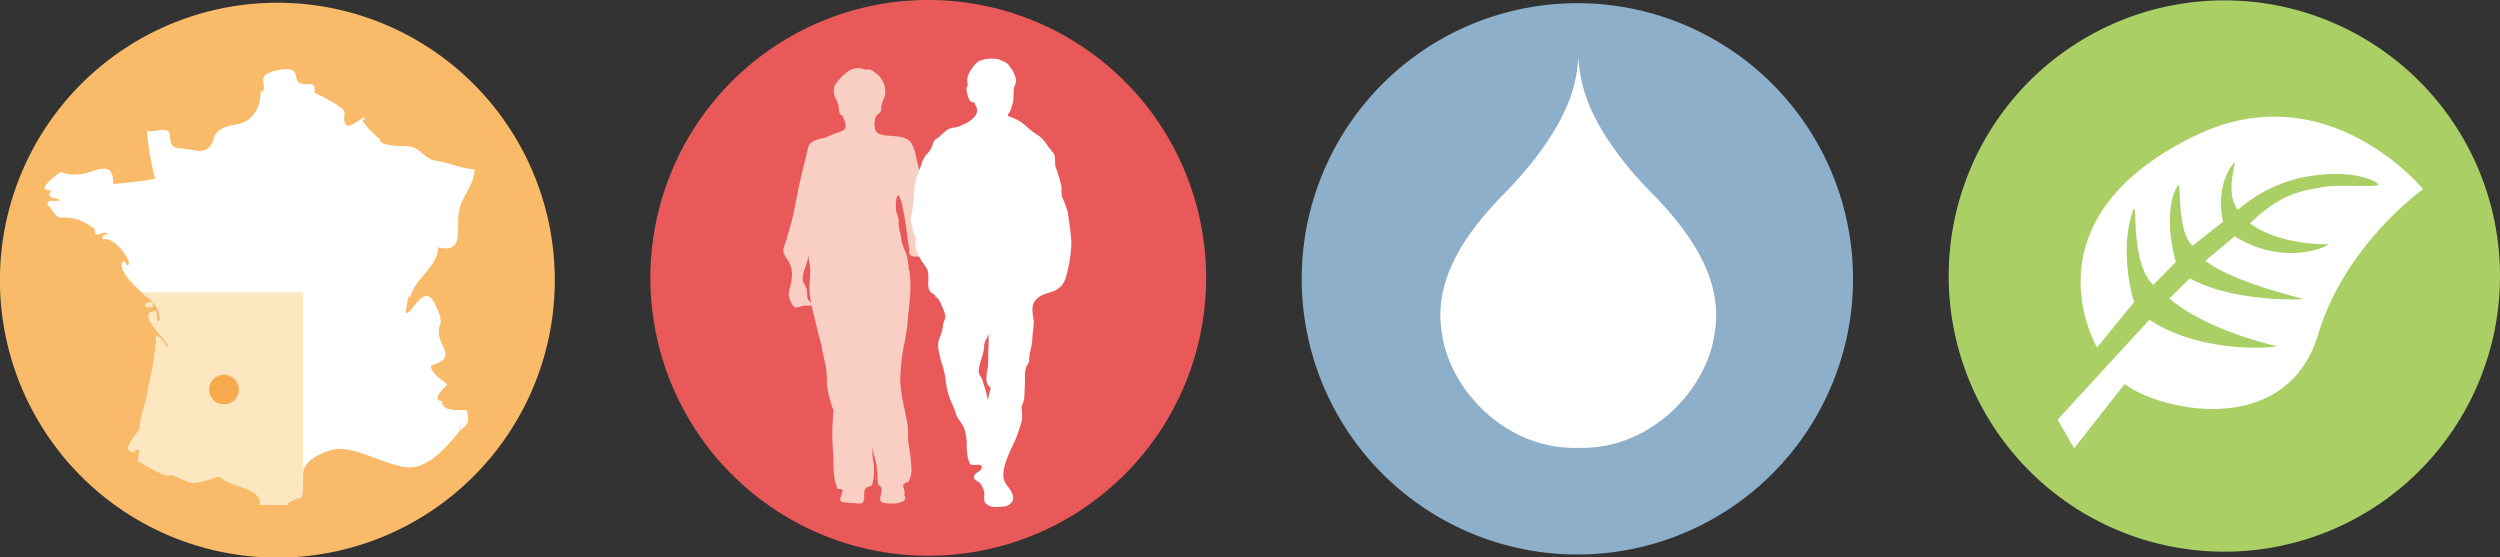 <svg xmlns="http://www.w3.org/2000/svg" viewBox="0 0 337.38 75.23"><rect x="0" y="0" width="337.38" height="75.23" fill="#333333" stroke="none"/><defs><style>.cls-1{fill:#e95959;}.cls-2{fill:#f9cfc3;}.cls-3,.cls-5{fill:#fff;}.cls-4{fill:#f9bb69;}.cls-5{fill-rule:evenodd;}.cls-6{fill:#fde7c0;}.cls-7{fill:#f7aa4d;}.cls-8{fill:#8eafc9;}.cls-9{fill:#a9cf65;}</style></defs><title>Fichier 1</title><g id="Calque_2" data-name="Calque 2"><g id="Calque_1-2" data-name="Calque 1"><path class="cls-1" d="M162.77,37.5A37.5,37.5,0,1,1,125.27,0,37.5,37.5,0,0,1,162.77,37.5Z"/><path class="cls-2" d="M128.52,38.49a8.06,8.06,0,0,0-.7-1.33,8.68,8.68,0,0,1-.74-1.57A2.62,2.62,0,0,1,127,34.5a.63.63,0,0,0,.43-.7c-.09-.22-.68-2-.9-2.58a31.66,31.66,0,0,1-1.43-3.41c-.18-.87-.44-2.44-.68-3.44s-.67-2.64-.81-3.26a4.9,4.9,0,0,0-.75-2c-1.15-1.09-2.9-.49-4.29-1.08-.81-.35-.74-2.56.18-2.77a1.29,1.29,0,0,0,.16-.83,5.1,5.1,0,0,1,.46-1.31,3.09,3.09,0,0,0,0-1.54,3.33,3.33,0,0,0-1.42-1.89,1.27,1.27,0,0,0-1.18-.28,2.36,2.36,0,0,0-2.4.28,6.83,6.83,0,0,0-1.73,1.87,2.31,2.31,0,0,0,.12,1.74,2.6,2.6,0,0,1,.41,1c0,.41.14,1.44.5,1.23.12.39.56,1.26.45,1.66s-.77.63-1.19.74c-.67.16-1.21.6-1.89.73a3.33,3.33,0,0,0-1.7.69c-.3.26-.4,1.21-.59,1.88s-.86,3.52-1.08,4.62-.62,3.22-.81,3.94c-.23.87-.51,1.73-.74,2.6a8.07,8.07,0,0,0-.42,1.38,2.36,2.36,0,0,0,.59,1.28,3.67,3.67,0,0,1,.54,2.6c0,.43-.28,1.33-.33,1.65a1.63,1.63,0,0,0,0,.91c.11.24.45,1.34,1,1.29a4.87,4.87,0,0,0,.85-.24,7.2,7.2,0,0,1,1.14,0c.37-.05-.45-.83-.44-.82-.19-.39-.07-1-.19-1.43s-.5-.91-.53-1.21c-.09-1.22.81-2.34.74-3.6a9.12,9.12,0,0,0,.22,1.52c.17,1.33-.16,2.71,0,4.06a24.74,24.74,0,0,0,.64,3.13c.19.81.43,1.89.7,2.82s.47,2.39.69,3.15a9.62,9.62,0,0,1,.27,2.32,7,7,0,0,0,.23,2,22.83,22.83,0,0,0,.67,2.22,30.12,30.12,0,0,0-.1,5.09c.17,1.71-.12,3.93.69,5.49.36,0,.58-.07.63.29a3.82,3.82,0,0,0-.19.65c-.15.23-.19.71.07.78a7.45,7.45,0,0,0,1.53.17c.72,0,1.36.33,1.49-.54.08-.54-.17-1.31.45-1.61.32-.15.48-.08.65-.38a5.82,5.82,0,0,0,.23-1.7,5.34,5.34,0,0,0-.14-1.64c-.1-.68,0-1.39-.15-2.08a19.9,19.9,0,0,0,.54,2.34c.12.55.17,1.12.24,1.69a4.91,4.91,0,0,0,.09,1.39c.08.17.32.23.4.45.22.57-.27,1.28-.1,1.75s1.29.38,1.7.38a2.65,2.65,0,0,0,1.5-.38c.22-.2.12-.62,0-.79.23-.43-.25-1.07-.1-1.38s.54-.2.75-.47a3.88,3.88,0,0,0,.31-2.06,25.5,25.5,0,0,0-.38-3c-.1-1,0-2.06-.2-3-.38-2.16-1.08-4.37-.87-6.57a32.51,32.51,0,0,1,.37-3.26,29.62,29.62,0,0,0,.55-3.24c.1-1.12.41-3.92.39-4.4a14,14,0,0,0,0-1.74c-.09-.36,0-1.1-.21-1.29a8.47,8.47,0,0,0-.34-2.13,10.18,10.18,0,0,1-.64-1.77,5.62,5.62,0,0,0-.27-1.38,7,7,0,0,1-.11-1.43,5.44,5.44,0,0,0-.33-1.11,5.38,5.38,0,0,1,0-1.39,1.33,1.33,0,0,1,.28-.86,4.88,4.88,0,0,1,.63,1.93,31.53,31.53,0,0,1,.58,3.63c.07.57.29,1.67.27,2.05a.63.63,0,0,0,.54.71,10,10,0,0,0,1.44,0,11.86,11.86,0,0,1,.91,1.86,3.43,3.43,0,0,1,.12,1.36,4.52,4.52,0,0,0-.08.63c0,.12,0,.24,0,.36a.88.88,0,0,0,0,.17.39.39,0,0,1,0,.15.11.11,0,0,0,0,.06l0,.06a.18.18,0,0,0,.06.13l0,0,.06.07.08.06s0,0,.08,0,.2.2.27.32a.33.33,0,0,0,.06.1s0,.06,0,.1.13.13.22.18l.11.08a.24.24,0,0,1,.06.09l.09.11a1.51,1.51,0,0,0,.09.18.76.76,0,0,0,.18.22l.11.11a.15.15,0,0,0,.07.05s0,0,0,0a.34.34,0,0,0,.12.06.26.26,0,0,0,.15,0,.12.12,0,0,0,.08,0,.29.29,0,0,0,.1,0l.1,0,0,0,0,0,0,0,0,0a1.34,1.34,0,0,0,.11-.14.54.54,0,0,1,.05-.11l.08-.14s.05-.08.07-.13l0-.06,0-.06a1.64,1.64,0,0,0,.14-.22.56.56,0,0,0,.05-.08s0,0,0,0,0,0,0,0a.59.59,0,0,1,.06-.14.41.41,0,0,0,0-.19v-.13c0-.13,0-.26-.05-.38A3.1,3.1,0,0,0,128.52,38.49Z"/><path class="cls-3" d="M143.79,37.58a6.14,6.14,0,0,0,.23-.84,17.3,17.3,0,0,0,.56-4c-.06-1.33-.29-2.75-.48-4.08a12.63,12.63,0,0,0-.74-2,4.63,4.63,0,0,1-.1-1.43,17.33,17.33,0,0,0-.83-2.75c-.08-.37,0-1.53-.23-1.78A14.13,14.13,0,0,1,141,19.12a4,4,0,0,0-1.13-1,11.15,11.15,0,0,1-1.29-1,5.86,5.86,0,0,0-1.16-.87,5.53,5.53,0,0,0-.74-.35c-.18-.08-.4-.13-.57-.22s-.12-.17,0-.35a3.41,3.41,0,0,0,.4-.84,6.7,6.7,0,0,0,.25-1.06c0-.41.07-1.33.06-1.56a2.74,2.74,0,0,0,.3-1,2.65,2.65,0,0,0-.31-1,1.8,1.8,0,0,0-.28-.53,1.27,1.27,0,0,1-.23-.34,1.61,1.61,0,0,0-.8-.67,5,5,0,0,0-.63-.28,1,1,0,0,0-.44-.1,4.44,4.44,0,0,0-2.37.32,4.56,4.56,0,0,0-1.44,2,2.39,2.39,0,0,0,0,1.28c-.17.08-.2.39-.18.62a5.39,5.39,0,0,0,.33,1.21.79.79,0,0,0,.43.43c.09,0,.21-.05.27,0s.1.27.14.35a1.34,1.34,0,0,1,.23.52,1.23,1.23,0,0,1-.2.92,3.77,3.77,0,0,1-1.72,1.23,3.71,3.71,0,0,1-1.1.39,2.08,2.08,0,0,0-1,.32,9.23,9.23,0,0,0-1,.86c-.3.28-.67.39-.84.78a4,4,0,0,1-.67,1.38,3.46,3.46,0,0,0-.87,1.32c-.17.59-.66,1.84-.81,2.19a10.72,10.72,0,0,0-.29,2.31,19.83,19.83,0,0,1-.33,2.53,2.84,2.84,0,0,0,0,1.27c.11.25.22,1.18.36,1.46s.29.44.25.72a3.5,3.5,0,0,0,0,1.33,15.6,15.6,0,0,0,.78,1.59,7.3,7.3,0,0,1,.74,1.1c.31.82,0,1.74.2,2.59.1.48.64.68,1,1a2.37,2.37,0,0,1,.71,1.22,5.53,5.53,0,0,1,.53,1.44c0,.45-.28.84-.32,1.29a4.63,4.63,0,0,1-.37,1.44,3.47,3.47,0,0,0-.28,1.55,14.94,14.94,0,0,0,.53,2.27,10.11,10.11,0,0,1,.45,1.9,11.24,11.24,0,0,0,.48,2.36c.24.79.68,1.5.9,2.3s.86,1.32,1.15,2.06a7.42,7.42,0,0,1,.35,2,8.51,8.51,0,0,0,.13,1.89,5.06,5.06,0,0,0,.31.93c.52.41,1.8-.35,1.54.62-.13.45-1.06.56-1,1.19,0,.37.62.54.83.79a2.75,2.75,0,0,1,.56,1.42c0,.27-.08,1,.09,1.18a1.57,1.57,0,0,0,1,.57,7.47,7.47,0,0,0,1.75-.07,1.44,1.44,0,0,0,1-.79c.28-1-.7-1.7-1.1-2.55-.64-1.38.61-3.84,1.22-5.13a18.77,18.77,0,0,0,1.1-3.13c.12-.8-.1-1.81,0-2a3,3,0,0,0,.34-1.07c0-.24.05-1.51.08-1.8,0-.45,0-1.06,0-1.26a4.15,4.15,0,0,1,.2-1.14c.12-.24.37-.45.37-.82a5.19,5.19,0,0,1,.22-1.55,8.07,8.07,0,0,0,.22-1.81,16.32,16.32,0,0,0,.18-1.85c0-.28-.09-.58-.12-.87-.12-1-.14-1.74.77-2.42s1.89-.6,2.67-1.19A2.69,2.69,0,0,0,143.79,37.58Zm-10.13,15a9.64,9.64,0,0,0-.34,1.49,11.59,11.59,0,0,0-.25-1.17c-.12-.43-.27-.85-.4-1.28a2.34,2.34,0,0,0-.33-.8,1.32,1.32,0,0,1-.26-.8,8.41,8.41,0,0,1,.5-2c.06-.35.17-.69.22-1a2.68,2.68,0,0,1,.21-1.13,2,2,0,0,0,.38-.9,20.21,20.21,0,0,1,0,2.14c-.05.54,0,2.19-.09,2.5a5.65,5.65,0,0,0-.17,1.45,1.74,1.74,0,0,0,.22.93C133.5,52.12,133.74,52.31,133.66,52.6Z"/><path class="cls-4" d="M74.87,37.8A37.44,37.44,0,1,1,37.43.37,37.43,37.43,0,0,1,74.87,37.8Z"/><path class="cls-5" d="M63.08,55.33c-1.17,0-3.2.28-3.48-1.06.09,0,.17,0,.15-.14-1.83,0,.46-2.07.61-2.23-.44-.5-2.3-1.5-2.18-2.57,4.1-1.26.23-2.81,1.19-5.47h0c.47-.64-.63-2.82-1-3.39-1.41-1.9-2.78,2-3.62,1.77a15.34,15.34,0,0,1,.48-2.51c0,.16,0,.39.13.42.62-2.67,3.55-3.85,3.81-6.78,3.54.86,2.31-2.34,2.78-4.91.39-2.05,2.13-3.6,2.09-5.63-1.67,0-3.34-.87-5-1.11-2.18-.31-2-1.91-4.32-2-.68,0-3.49,0-3.47-.93,0,0-3.18-2.74-2-2.71.25-1.17-3.13,2.88-2.77-.52.09-.74-.26-.86-.73-1.21a20,20,0,0,0-3.28-1.8c0-1,.1-1.24-1.14-1.2-2.18.06-.63-1.92-2.43-2a6,6,0,0,0-2.89.63c-1.18.78.16,1.74-.69,2.52,0-.11,0-.28-.14-.29,0,2.19-.93,4.15-3.15,4.55-1.38.24-2.83.55-3.21,2-.2.8-.79,2-2.89,1.48-1.84-.42-2.94.24-3-1.93-.07-1.57-2.4-.2-3.11-.74,0,0,0,0,0,0h0a35.57,35.57,0,0,0,1.1,6.44c0,.34-4.52.68-5.63.85.09-3.73-2.94-1.33-4.45-1.37A4.66,4.66,0,0,1,8.2,23.2S4.32,25.84,7,25.7c-1.14,1.12.84,1,1.09,1.29-.38.34-1.79-.27-1.69.65.78.62.93,1.71,1.92,1.73a6.55,6.55,0,0,1,2.13.23,9.46,9.46,0,0,1,2.32,1.28c0,1.69,1.14-.07,1.94.75-.43-.11-.51.13-.84.12a3.68,3.68,0,0,0,0,.56c1.62-.49,4.08,3.12,3.42,3.44-.49.09-.17-.57-.69-.44-1.1,1.29,3.22,4.83,4.08,5.43-.34,0-.54.21-1,.11-.22.68.34.6.83.58.43-.23-.37-.44,0-.56.57-.1,1.7,2.57.64,2.55A8.21,8.21,0,0,0,21.06,42c-3.16.2,2.17,4.24,1.71,5.09-.56-.57-.81-1.43-1.64-1.73a38.84,38.84,0,0,1-1.15,7c-.08,1.9-1.06,3.51-1.11,5.43,0,.5-3,3.23-.64,3.21-.08-.37.11-.46.57-.26a7,7,0,0,1-.21,1.44c.74.4,3.55,2.12,4.2,2-.23-.56,2.66.89,2.86.91,1.74.22,2.9-.78,4.14-.75,1,1.32,5.84,1.47,5.24,3.77.14,0,3.77,0,3.93,0-.88-.14,1.72-1.09,1.7-.94.28,0,.12-3.18.34-3.86.57-1.7,3.87-2.86,5.06-2.74,3.26.35,5.55,1.94,8.52,2.45,3.13.53,5.81-2.87,7.68-5.11-.31.18-.31.18,0,0h0c1.32-.76.78-1.64.82-2.55C62.54,55.34,63.06,55.76,63.08,55.33Zm-1.2,2.78c-.09.07-.09.07,0,0-1.32.38-1.92,1.62-3,2.31,1.09-.69,1.69-1.93,3-2.31h0Zm-.18.13-.12.09Zm-.24.17a.52.52,0,0,1-.11.1A.52.52,0,0,0,61.46,58.41Zm-.22.19-.11.09Zm-.22.19-.07.06Zm-.84.76s0,0,0,.05S60.16,59.57,60.18,59.55Zm-.21.19-.08.07Zm-.22.19-.08.07Zm-.22.18-.09.08ZM22.58,63.84l0-.05Zm-.08-.09-.05,0Zm-.09-.08-.05-.05ZM20,62.32h0Zm-.21-.07-.05,0Zm1.58.55-.05,0Zm-.25-.09h0Zm1,.41-.07,0ZM21.85,63h0Zm-.25-.11h0Zm7.41-43Zm0,0ZM34,16.12l.1-.1Zm.18-.17.09-.11Zm.16-.19.08-.1Zm.15-.19.07-.11Zm.13-.2.06-.11Zm.64-1.11h0Zm23.5,30.21h0Zm0,.08h0Zm-.05.08v0Zm0,.09v0Zm.14.47s0,0,0,0S58.73,45.2,58.73,45.19ZM58.59,45v0Zm0,.09v0Zm0,.08,0,0ZM35.19,14.53v0Zm0-.07v0Zm0-.09v0Zm0-1.37ZM29,20.11s0,0,0-.06S29,20.09,29,20.11Zm0,.08,0-.07ZM29,20s0,0,0,.06S29,20,29,20ZM21.17,24.4l0,.09Zm0-.09,0,.06Zm-.25-1,.07-.07Zm-.07.13s0,0,0,0S20.82,23.42,20.81,23.42Zm0-.06,0,0ZM22.35,18l.11.05Zm-2.19,1.68,0,0Zm.15.19s0,0,0,0S20.3,19.9,20.31,19.91Zm.37,1v0Zm-.06-.28s0,0,0,0S20.61,20.58,20.62,20.59Zm-.19-.48h0Zm.39,2.81v0Zm0-.32v0Zm0-.28v0Zm0-.3v0Zm0-.31a.43.43,0,0,1,0-.05A.43.43,0,0,0,20.8,21.71Zm0-.31v0Zm0-.27v0Zm.08,2.12v0Zm0,.23Zm.31.8h0Zm1.31,39,.07,0ZM35.55,67.1a6.1,6.1,0,0,0-1.07-.37h0a5.38,5.38,0,0,1,1.07.37C35.2,67,35.2,67,35.55,67.1Zm0,0,.17,0Zm23.26-6.68-.21.12Zm-.25.14a2.06,2.06,0,0,1-.26.12A2.06,2.06,0,0,0,58.59,60.57ZM63.09,56s0,0,0-.06S63.08,55.93,63.09,56Zm-3.68-12.2h0ZM35.14,13.45a1.11,1.11,0,0,0,0,.17A1.11,1.11,0,0,1,35.14,13.45Zm-.1.6a.35.35,0,0,1,0,.14A.35.35,0,0,0,35,14.05Zm.05-.29a.88.88,0,0,1,0,.16A.88.88,0,0,0,35.09,13.76Zm-.4,1.4a.61.61,0,0,0,.05-.12A.61.61,0,0,1,34.69,15.16Zm.1-.22.05-.12Zm.09-.24a.93.93,0,0,1,0-.13A.93.93,0,0,0,34.88,14.7Zm.07-.24a.74.74,0,0,1,0-.14A.74.74,0,0,0,35,14.46Zm-1.28,1.89a1.88,1.88,0,0,1-.23.16A1.88,1.88,0,0,0,33.67,16.35Zm.21-.16-.14.11ZM28.8,19.52a1.19,1.19,0,0,1-.08-.2A1.19,1.19,0,0,0,28.8,19.52ZM28.69,19v0Zm0-.14s0,.07,0,.1S28.71,18.86,28.71,18.82Zm0,.49s0-.06,0-.09S28.71,19.28,28.72,19.31Zm0-.12a.37.37,0,0,1,0-.11A.37.37,0,0,0,28.7,19.19Zm-.33.26a.67.67,0,0,0,.63.46A.67.67,0,0,1,28.37,19.45Zm-.62,1.23s0,0,0,0S27.75,20.69,27.75,20.68Zm.15-.13h0Zm-5.29-2.33a1.31,1.31,0,0,0-.12-.11A1.31,1.31,0,0,1,22.61,18.22Zm-2.9-.57Zm.1.16h0Zm0-.07h0Zm0,0h0Zm-.08-.17c.5.36,1.56.19,2.29.33C21.27,17.79,20.21,18,19.71,17.6Zm2.6.42-.12,0ZM22.16,18a.76.76,0,0,0-.16,0A.76.76,0,0,1,22.16,18ZM20,19.55l0,0Zm.82,4c0,.07,0,.14,0,.22C20.79,23.72,20.8,23.65,20.8,23.58ZM19,24.42a.52.52,0,0,0-.11.1Zm-.28.28a1.19,1.19,0,0,0-.09.15A1.19,1.19,0,0,1,18.76,24.7Zm.12-.13-.08.08Zm3.41,38.67-.07,0Zm-3.63-1h0Zm.06,0h0Zm.86-.06h0a6,6,0,0,0,2.22,1.12,6,6,0,0,1-2.22-1.12Zm2.36,1.19.08,0Zm-.12-.07.09.05Zm.5.31-.06-.05Zm-.1-.08-.06,0Zm-.09-.06-.08,0Zm.55.52,0,.06Zm-.07-.1a.21.21,0,0,0,0,.06A.21.21,0,0,1,22.61,63.88Zm11.58,2.53,0-.08A.56.56,0,0,1,34.19,66.41ZM34,66.17,34,66.1Zm.46.56c.24.26.51.5.75.75C35,67.23,34.72,67,34.48,66.73ZM59,60.53l.1-.06Zm-.24.16.08-.06Zm.57-.4-.09.07ZM62,58.06l-.06,0c.39-1.78,0,.69,0,0l.06,0ZM63,56.32c-.21.39-.84.74-.72,1.49C62.19,57.07,62.83,56.71,63,56.32Zm0,0,0,0Zm0,0s0,0,0,0S63.07,56.26,63.07,56.27Zm0-.05v0Zm0,0s0,0,0,0S63.1,56.16,63.1,56.17Zm0-.05v0Zm0-.15v0Zm0,.06v0Z"/><path class="cls-6" d="M19.69,40.87c-.22.66.34.59.83.57.43-.23-.37-.44,0-.55.57-.1,1.7,2.56.64,2.53a8.18,8.18,0,0,0-.11-1.4c-3.16.2,2.17,4.24,1.71,5.08-.56-.56-.81-1.42-1.64-1.72a38.56,38.56,0,0,1-1.15,7c-.08,1.91-1.06,3.51-1.11,5.45,0,.49-3,3.22-.64,3.2-.08-.37.11-.46.57-.26a7,7,0,0,1-.21,1.44c.74.4,3.55,2.11,4.2,2-.23-.56,2.66.88,2.86.91,1.74.22,2.9-.78,4.14-.75.76,1,3.67,1.32,4.82,2.4a8,8,0,0,1,.94.34h0a8,8,0,0,0-.94-.34A1.31,1.31,0,0,1,35,68.14c.14,0,3.77,0,3.93,0-.88-.15,1.72-1.09,1.7-.94.24,0,.16-2.31.27-3.41V39.43H19.07a20.82,20.82,0,0,0,1.61,1.32A2.52,2.52,0,0,1,19.69,40.87Zm.09,21.55Z"/><path class="cls-7" d="M32.23,52.57a2,2,0,1,1-2-2A2,2,0,0,1,32.23,52.57Z"/><path class="cls-8" d="M250.07,37.63A37.2,37.2,0,1,1,212.88.43,37.2,37.2,0,0,1,250.07,37.63Z"/><path class="cls-3" d="M223.32,26.47c4.69,4.91,9.5,11.35,8,18.88-1.08,7.15-8.47,15.37-18.33,15.09-9.86.28-17.25-7.94-18.33-15.09-1.5-7.53,3.31-14,8-18.88,5-5,7.94-9.68,9.2-13.18A18.9,18.9,0,0,0,213,7.59a18.5,18.5,0,0,0,1.13,5.7C215.37,16.79,218.29,21.48,223.32,26.47Z"/><path class="cls-9" d="M337.38,37.22A37.2,37.2,0,1,1,300.15.05,37.21,37.21,0,0,1,337.38,37.22Z"/><path class="cls-3" d="M296,18.43C273.21,29.66,282.69,46.32,283,46.89l5-6.12s-2.14-6.55-.16-12.32c.72-2.08-.46,7,2.74,10l3.06-3.09s-2-6.58.25-10.32c.56-.92-.24,6.14,2,8.11l4.13-3.24s-1.29-4.58,1.51-8c.4-.49-1.38,4.24.5,6.4a19.28,19.28,0,0,1,10.62-4.67c5.33-.71,8.36.95,8.31,1.29s-5.12,0-7.05.26c-3.74.57-6.16,1.06-10.27,4.94,0,0,3.13,2.78,10.48,2.84.61,0-5.58,3.25-12.55-1.07l-3.94,3.29s2.59,2.46,13.12,5.12c.65.16-9.29.55-15.22-2.74l-2.76,2.7s4,3.9,14.3,6.4c.85.21-9.75,1.31-17-3.52L277.68,56.63l2.23,3.86,6.81-8.66c4.92,3.67,21.88,7.42,26.14-6.76C316.47,33,327,25.53,327,25.53S313.94,9.55,296,18.43Z"/></g></g></svg>